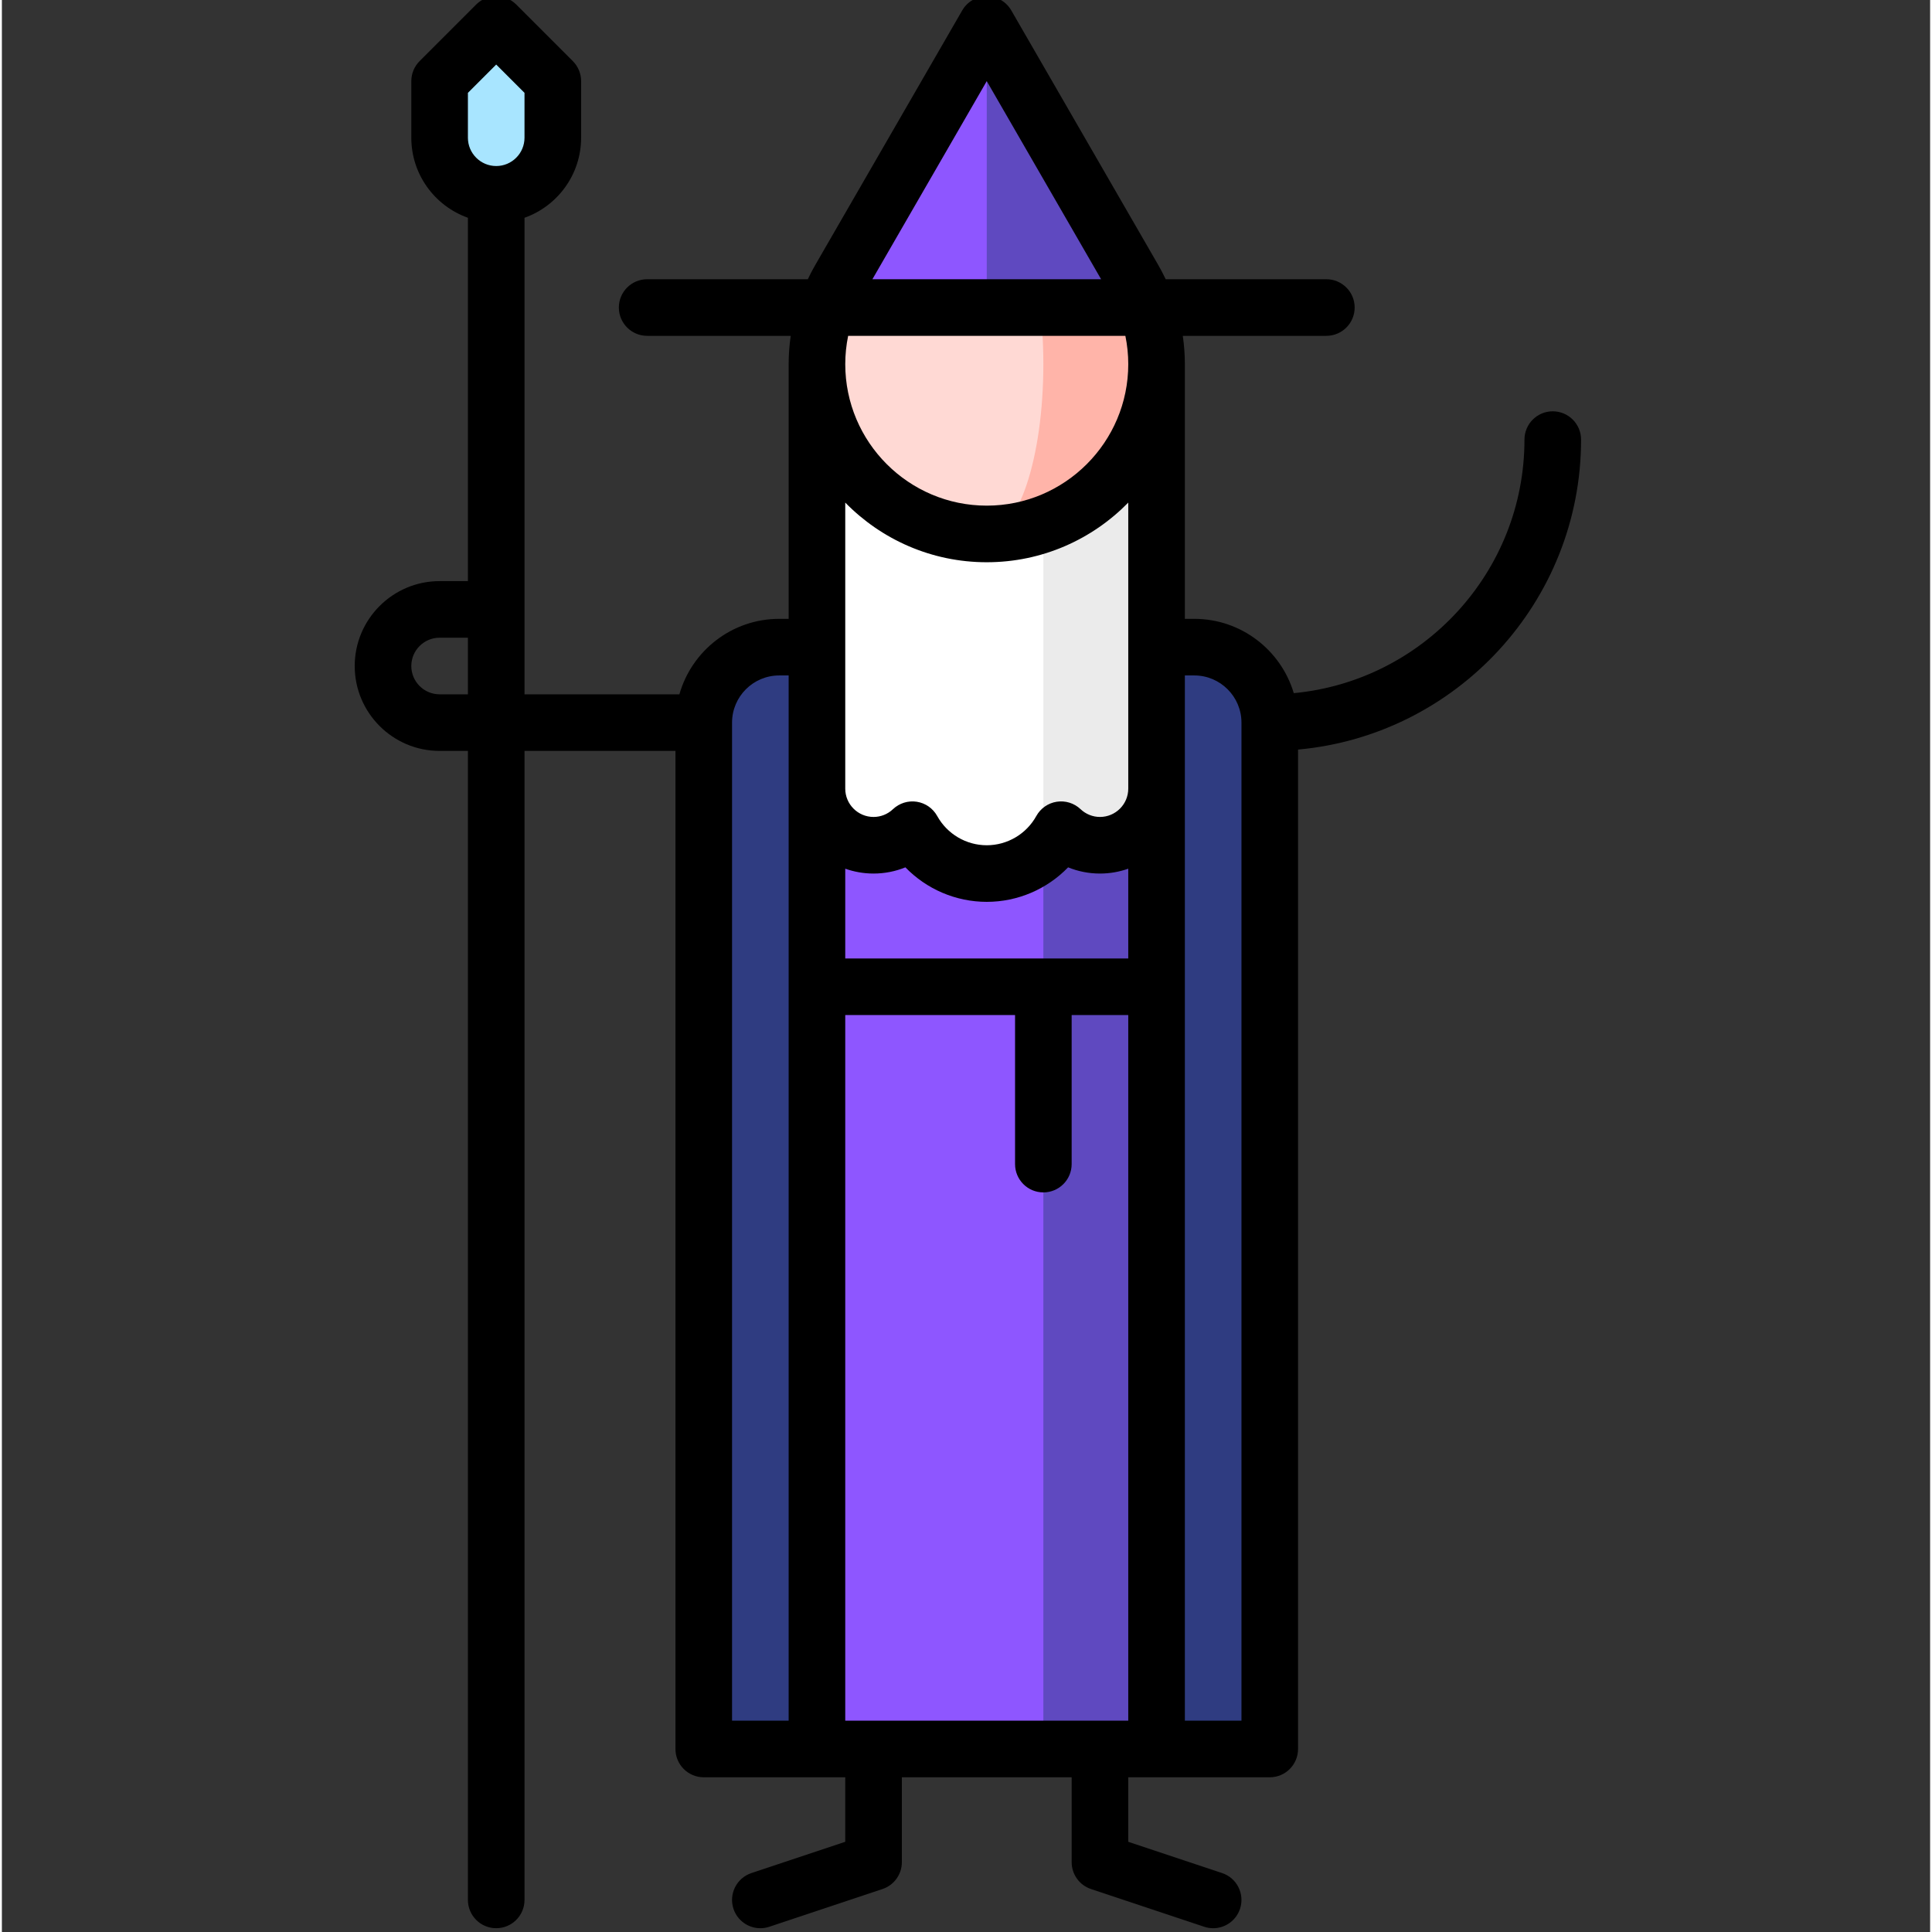 <svg height="511pt" viewBox="-93 1 511 512" width="511pt" xmlns="http://www.w3.org/2000/svg"><rect x="-93" y="1" width="511" height="512" fill="#333333" stroke="none"/><path d="m38 7.5-15 15v15c0 8.285 6.715 15 15 15s15-6.715 15-15v-15zm0 0" fill="#a8e5ff"/><path d="m163 187.5 20 277h30l20-277zm0 0" fill="#5f49c0"/><path d="m103 187.5 20 277h60v-277zm0 0" fill="#8e56ff"/><path d="m113 172.5c-11.047 0-20 8.953-20 20v272h30v-292zm0 0" fill="#2f3c81"/><path d="m243 192.5c0-11.047-8.953-20-20-20h-10v292h30zm0 0" fill="#2f3c81"/><path d="m163 97.5 20 129.258c1.871-1.676 3.465-3.66 4.695-5.879 2.688 2.547 6.309 4.121 10.305 4.121 8.281 0 15-6.719 15-15v-112.5zm0 0" fill="#ebebeb"/><path d="m123 97.5v112.5c0 8.281 6.715 15 15 15 3.996 0 7.617-1.574 10.305-4.121 3.836 6.93 11.215 11.621 19.695 11.621 5.766 0 11.02-2.176 15-5.742v-129.258zm0 0" fill="#fff"/><path d="m210.43 82.5-42.43-30v90c24.852 0 45-20.148 45-45 0-5.262-.914-10.309-2.57-15zm0 0" fill="#ffb4a9"/><path d="m168 52.5-42.43 30c-1.66 4.691-2.57 9.738-2.57 15 0 24.852 20.145 45 45 45 8.285 0 15-20.148 15-45s-6.715-45-15-45zm0 0" fill="#ffd9d4"/><path d="m206.98 75.027-38.98-67.527-10 75h52.418c-.926-2.605-2.074-5.109-3.438-7.473zm0 0" fill="#5f49c0"/><path d="m129.02 75.027c-1.367 2.363-2.512 4.867-3.438 7.473h42.418v-75zm0 0" fill="#8e56ff"/><path d="m325.5 117.5c0-4.141-3.359-7.5-7.5-7.5-4.145 0-7.5 3.359-7.5 7.5 0 35.074-26.891 63.973-61.137 67.191-3.375-11.371-13.914-19.691-26.363-19.691h-2.5v-67.5c0-2.516-.188-5.023-.547-7.5h38.047c4.141 0 7.5-3.359 7.5-7.5s-3.359-7.5-7.5-7.5h-42.578c-.602-1.262-1.246-2.508-1.945-3.723l-38.98-67.527c-1.34-2.32-3.816-3.75-6.496-3.75s-5.156 1.43-6.496 3.75l-38.98 67.527c-.703 1.215-1.348 2.457-1.945 3.723h-42.578c-4.141 0-7.5 3.355-7.5 7.5 0 4.141 3.359 7.5 7.5 7.5h38.047c-.359 2.477-.547 4.98-.547 7.5v67.5h-2.5c-12.562 0-23.18 8.469-26.453 20h-41.047v-126.289c8.73-3.098 15-11.434 15-21.211v-15c0-1.988-.789-3.898-2.195-5.305l-15-15c-2.93-2.926-7.68-2.926-10.609 0l-15 15c-1.406 1.406-2.195 3.316-2.195 5.305v15c0 9.777 6.27 18.113 15 21.211v96.289h-7.5c-12.406 0-22.5 10.094-22.5 22.5s10.094 22.5 22.5 22.5h7.5v304.496c0 4.145 3.359 7.5 7.5 7.5s7.5-3.355 7.5-7.5v-304.496h40v264.5c0 4.141 3.359 7.5 7.5 7.5h37.5v17.094l-24.871 8.289c-3.93 1.309-6.055 5.559-4.746 9.488 1.047 3.141 3.977 5.129 7.113 5.129.789 0 1.586-.125 2.375-.387l30-10c3.062-1.02 5.129-3.887 5.129-7.113v-22.5h45v22.5c0 3.227 2.062 6.094 5.125 7.113l30 10c.789.262 1.59.387 2.375.387 3.141 0 6.066-1.988 7.113-5.129 1.309-3.93-.812-8.18-4.742-9.488l-24.871-8.289v-17.094h37.5c4.141 0 7.496-3.359 7.496-7.5v-264.855c41.988-3.805 75.004-39.184 75.004-82.145zm-295-91.895 7.5-7.5 7.5 7.5v11.895c0 4.137-3.363 7.5-7.5 7.5s-7.5-3.363-7.5-7.5zm-7.5 159.395c-4.137 0-7.5-3.363-7.5-7.5s3.363-7.5 7.5-7.5h7.5v15zm107.5 272v-187h45v39.5c0 4.141 3.355 7.5 7.5 7.5 4.141 0 7.5-3.359 7.5-7.5v-39.5h15v187zm75-202h-75v-23.789c2.348.832 4.871 1.289 7.5 1.289 2.93 0 5.785-.566 8.438-1.645 5.582 5.762 13.332 9.145 21.562 9.145s15.977-3.379 21.559-9.145c2.652 1.078 5.512 1.645 8.441 1.645 2.629 0 5.152-.457 7.5-1.289zm-74.234-165h73.469c.504 2.457.766 4.973.766 7.5 0 20.676-16.824 37.5-37.5 37.5-20.68 0-37.5-16.824-37.5-37.5 0-2.527.262-5.039.766-7.5zm36.734-67.5 30.305 52.5h-60.609zm0 127.5c14.68 0 27.961-6.062 37.5-15.809v75.809c0 4.137-3.363 7.5-7.5 7.5-1.914 0-3.742-.734-5.148-2.066-1.684-1.594-4.008-2.32-6.305-1.965-2.293.352-4.293 1.75-5.414 3.781-2.648 4.777-7.68 7.75-13.133 7.75s-10.488-2.973-13.133-7.75c-1.125-2.031-3.125-3.426-5.418-3.781-2.289-.355-4.617.375-6.305 1.969-1.402 1.332-3.23 2.062-5.145 2.062-4.137 0-7.5-3.363-7.5-7.5v-75.809c9.535 9.746 22.82 15.809 37.5 15.809zm-67.5 42.5c0-6.895 5.605-12.5 12.5-12.5h2.5v277h-15zm135 264.5h-15v-277h2.5c6.891 0 12.5 5.605 12.5 12.5zm0 0"/></svg>